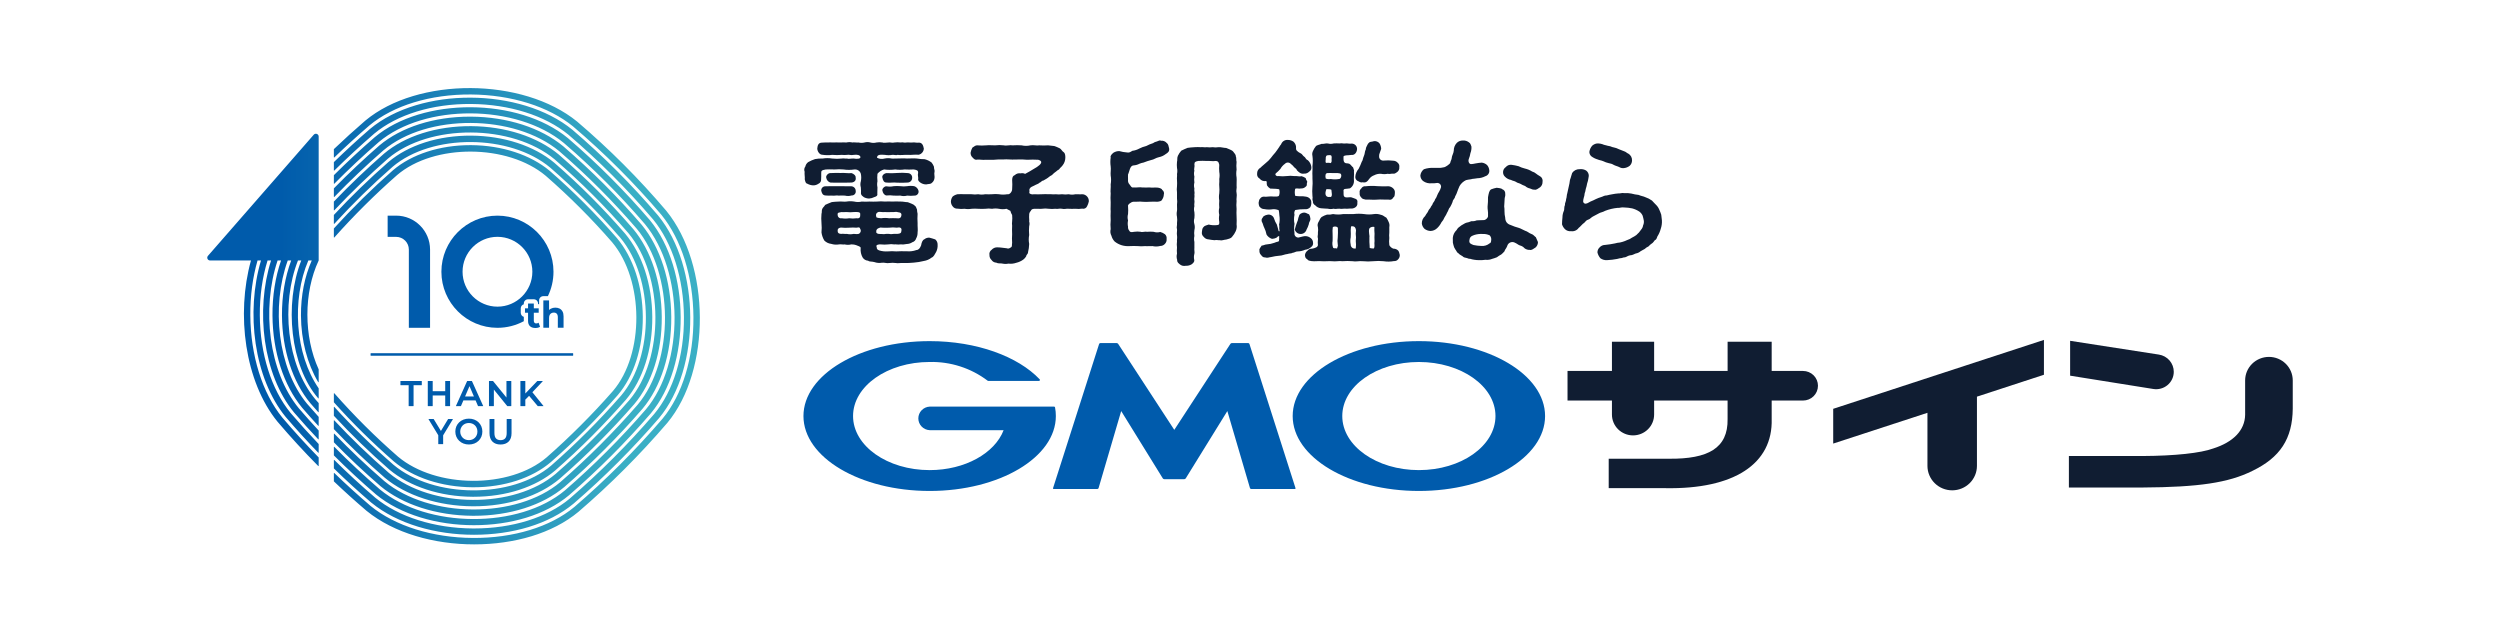 <svg width="320" height="81" viewBox="0 0 320 81" fill="none" xmlns="http://www.w3.org/2000/svg">
<g clip-path="url(#clip0_13014_6135)">
<path d="M49.262 61.159L49.268 61.164C52.009 63.446 56.099 64.772 60.49 64.804C60.541 64.804 60.592 64.804 60.644 64.804C64.995 64.804 69.002 63.519 71.661 61.266C75.033 58.323 78.232 55.12 81.176 51.741C83.451 49.053 84.738 44.98 84.707 40.566C84.676 36.172 83.35 32.079 81.065 29.331C78.089 25.892 74.971 22.771 71.528 19.786C68.787 17.504 64.697 16.178 60.306 16.146C55.891 16.122 51.824 17.403 49.135 19.684C46.922 21.615 44.784 23.662 42.741 25.795C42.735 25.801 42.732 25.809 42.732 25.817V26.9C42.732 26.929 42.767 26.943 42.788 26.922C44.973 24.602 47.275 22.383 49.663 20.299C54.968 15.802 65.541 15.855 71.003 20.404C74.411 23.358 77.502 26.451 80.447 29.855C84.995 35.327 85.05 45.907 80.56 51.212C77.644 54.559 74.47 57.736 71.131 60.65C65.826 65.147 55.256 65.093 49.788 60.542C47.309 58.393 44.997 56.169 42.787 53.805C42.767 53.784 42.731 53.798 42.731 53.827V54.911C42.731 54.919 42.734 54.927 42.74 54.933C44.807 57.106 46.961 59.165 49.26 61.157L49.262 61.159ZM50.411 59.061L50.417 59.066C52.884 61.139 56.551 62.344 60.479 62.37C60.525 62.37 60.569 62.37 60.615 62.37C64.508 62.37 68.105 61.204 70.501 59.155C73.527 56.496 76.408 53.613 79.069 50.578C81.135 48.157 82.305 44.503 82.278 40.555C82.251 36.624 81.048 32.954 78.971 30.48C76.282 27.394 73.475 24.584 70.382 21.884C67.914 19.811 64.247 18.606 60.319 18.579C60.274 18.579 60.229 18.579 60.184 18.579C56.29 18.579 52.694 19.746 50.298 21.795C47.652 24.12 45.117 26.616 42.742 29.235C42.737 29.241 42.734 29.249 42.734 29.257V30.378C42.734 30.408 42.77 30.422 42.79 30.399C45.3 27.58 48.001 24.892 50.828 22.409C55.561 18.363 64.988 18.413 69.854 22.501C72.912 25.17 75.695 27.955 78.355 31.008C82.445 35.884 82.494 45.317 78.456 50.049C75.822 53.053 72.966 55.912 69.971 58.544C65.239 62.588 55.815 62.54 50.942 58.448C48.019 55.897 45.348 53.236 42.791 50.336C42.772 50.313 42.735 50.327 42.735 50.357V51.48C42.735 51.489 42.739 51.497 42.744 51.502C45.157 54.189 47.675 56.672 50.412 59.061H50.411ZM48.683 62.212L48.689 62.218C51.566 64.603 55.87 65.988 60.495 66.021C60.55 66.021 60.605 66.021 60.661 66.021C65.245 66.021 69.46 64.679 72.249 62.324C75.793 59.243 79.151 55.882 82.236 52.328C84.613 49.507 85.958 45.223 85.924 40.571C85.891 35.943 84.506 31.637 82.119 28.751C79.001 25.135 75.73 21.86 72.11 18.735C69.233 16.351 64.93 14.964 60.304 14.931C60.249 14.931 60.193 14.931 60.138 14.931C55.555 14.931 51.341 16.274 48.552 18.627C46.55 20.368 44.611 22.199 42.745 24.101C42.739 24.107 42.735 24.115 42.735 24.125V25.189C42.735 25.218 42.77 25.232 42.79 25.211C44.801 23.13 46.905 21.134 49.078 19.244C54.672 14.523 65.825 14.58 71.587 19.355C75.17 22.448 78.414 25.696 81.501 29.276C86.277 35.049 86.334 46.209 81.621 51.801C78.565 55.322 75.233 58.657 71.723 61.708C66.128 66.43 54.979 66.372 49.211 61.595C46.951 59.644 44.827 57.63 42.791 55.511C42.772 55.49 42.737 55.504 42.737 55.534V56.602C42.737 56.611 42.74 56.619 42.746 56.626C44.638 58.562 46.603 60.415 48.686 62.213L48.683 62.212ZM49.839 60.109L49.845 60.114C52.449 62.292 56.326 63.559 60.485 63.587C60.534 63.587 60.581 63.587 60.63 63.587C64.751 63.587 68.553 62.36 71.08 60.208C74.28 57.406 77.322 54.362 80.122 51.158C82.293 48.603 83.522 44.74 83.493 40.56C83.464 36.399 82.2 32.519 80.018 29.907C77.184 26.644 74.222 23.678 70.954 20.835C68.35 18.657 64.472 17.39 60.313 17.362C56.142 17.334 52.276 18.563 49.719 20.739C47.291 22.865 44.954 25.133 42.742 27.504C42.737 27.51 42.733 27.518 42.733 27.526V28.628C42.733 28.657 42.769 28.671 42.789 28.65C45.141 26.085 47.641 23.635 50.248 21.354C55.265 17.082 65.263 17.133 70.427 21.453C73.66 24.266 76.597 27.205 79.401 30.433C83.721 35.606 83.772 45.612 79.508 50.629C76.735 53.801 73.72 56.82 70.55 59.595C65.532 63.867 55.537 63.816 50.368 59.493C47.667 57.144 45.174 54.703 42.79 52.08C42.77 52.057 42.734 52.071 42.734 52.102V53.206C42.734 53.214 42.738 53.222 42.742 53.228C44.982 55.649 47.321 57.918 49.839 60.108V60.109ZM85.287 26.984C81.756 22.835 78.025 19.102 73.875 15.563C66.926 9.897 53.499 9.833 46.763 15.437C45.394 16.614 44.056 17.831 42.745 19.079C42.738 19.085 42.734 19.095 42.734 19.103V20.133C42.734 20.161 42.768 20.176 42.789 20.156C44.252 18.744 45.751 17.375 47.286 16.056C50.358 13.501 55.096 12.057 60.28 12.093C65.446 12.13 70.215 13.624 73.357 16.186C77.467 19.69 81.168 23.394 84.665 27.503C87.23 30.654 88.723 35.426 88.76 40.596C88.798 45.785 87.355 50.524 84.805 53.593C81.342 57.63 77.541 61.435 73.513 64.896C70.441 67.452 65.709 68.891 60.52 68.859C55.356 68.822 50.588 67.329 47.439 64.764C45.831 63.393 44.285 61.989 42.789 60.544C42.768 60.524 42.734 60.538 42.734 60.567V61.601C42.734 61.61 42.738 61.618 42.745 61.624C44.092 62.908 45.48 64.159 46.917 65.384L46.925 65.39C50.428 68.247 55.579 69.68 60.689 69.68C65.799 69.68 70.697 68.295 74.036 65.516C78.1 62.025 81.931 58.191 85.425 54.118C91.02 47.383 90.955 33.947 85.288 26.986L85.287 26.984ZM47.51 64.322L47.517 64.328C50.865 67.075 55.788 68.451 60.673 68.451C65.558 68.451 70.242 67.119 73.436 64.449C77.328 61.091 81.001 57.415 84.359 53.515C89.736 47.073 89.675 34.23 84.229 27.577C80.835 23.608 77.258 20.027 73.283 16.623C66.641 11.177 53.805 11.115 47.363 16.503C45.785 17.865 44.245 19.282 42.744 20.742C42.738 20.747 42.734 20.756 42.734 20.765V21.811C42.734 21.84 42.768 21.854 42.789 21.834C44.44 20.204 46.141 18.629 47.887 17.12C50.826 14.663 55.346 13.271 60.285 13.309C65.207 13.344 69.757 14.781 72.762 17.244C76.697 20.614 80.247 24.168 83.607 28.098C86.075 31.112 87.509 35.664 87.544 40.59C87.579 45.532 86.191 50.054 83.74 52.992C80.413 56.856 76.767 60.505 72.911 63.831C70.008 66.258 65.565 67.643 60.697 67.643C60.637 67.643 60.575 67.643 60.514 67.643C55.594 67.608 51.046 66.173 48.035 63.706C46.209 62.143 44.469 60.538 42.79 58.876C42.77 58.856 42.735 58.87 42.735 58.899V59.943C42.735 59.953 42.739 59.961 42.745 59.967C44.277 61.461 45.859 62.91 47.51 64.325V64.322ZM48.099 63.265L48.106 63.271C51.299 65.904 55.996 67.225 60.657 67.225C65.317 67.225 69.79 65.947 72.84 63.386C76.56 60.164 80.076 56.645 83.296 52.921C88.455 46.77 88.396 34.514 83.173 28.167C79.917 24.375 76.491 20.946 72.694 17.68C66.359 12.457 54.11 12.399 47.96 17.567C46.17 19.117 44.429 20.737 42.745 22.414C42.739 22.42 42.735 22.428 42.735 22.438V23.496C42.735 23.525 42.77 23.539 42.79 23.518C44.624 21.666 46.526 19.881 48.486 18.183C54.371 13.239 66.107 13.3 72.173 18.3C75.933 21.534 79.329 24.933 82.554 28.688C87.556 34.765 87.617 46.509 82.68 52.393C79.49 56.083 76.002 59.574 72.316 62.767C66.431 67.71 54.698 67.65 48.625 62.646C46.583 60.889 44.65 59.081 42.79 57.195C42.77 57.174 42.735 57.189 42.735 57.217V58.28C42.735 58.288 42.739 58.297 42.745 58.303C44.457 60.013 46.235 61.659 48.1 63.264L48.099 63.265ZM40.159 17.244L26.616 32.751C26.416 32.981 26.58 33.34 26.888 33.34H32.124C30.207 40.223 31.343 48.847 35.513 53.967C37.2 55.95 38.934 57.837 40.735 59.652C40.756 59.673 40.791 59.658 40.791 59.629V58.567C40.791 58.559 40.787 58.551 40.782 58.545C39.185 56.91 37.641 55.217 36.135 53.447C33.569 50.296 32.077 45.524 32.039 40.354C32.022 37.867 32.344 35.484 32.966 33.339H33.407C31.438 39.97 32.5 48.401 36.571 53.373C37.925 54.955 39.31 56.475 40.735 57.947C40.755 57.968 40.791 57.954 40.791 57.925V56.849C40.791 56.841 40.787 56.833 40.782 56.827C39.557 55.542 38.363 54.222 37.192 52.853C34.725 49.839 33.29 45.287 33.255 40.361C33.238 37.862 33.583 35.471 34.248 33.339H34.696C32.672 39.715 33.656 47.959 37.628 52.784C38.644 53.967 39.68 55.112 40.735 56.231C40.755 56.252 40.791 56.238 40.791 56.209V55.122C40.791 55.114 40.787 55.106 40.783 55.1C39.925 54.175 39.081 53.231 38.249 52.262C34.383 47.566 33.469 39.484 35.533 33.339H35.975C35.244 35.463 34.859 37.867 34.877 40.379C34.909 45.008 36.295 49.313 38.682 52.2C39.358 52.984 40.043 53.75 40.735 54.503C40.755 54.526 40.791 54.51 40.791 54.481V53.374C40.791 53.366 40.787 53.359 40.783 53.352C40.284 52.8 39.789 52.244 39.3 51.676C35.534 47.124 34.703 39.221 36.832 33.34H37.272C36.489 35.446 36.074 37.859 36.092 40.385C36.122 44.778 37.448 48.871 39.733 51.619C40.065 52.002 40.399 52.381 40.735 52.757C40.755 52.779 40.792 52.765 40.792 52.735V51.606C40.792 51.598 40.79 51.591 40.784 51.585C40.64 51.422 40.495 51.261 40.352 51.095C36.684 46.683 35.939 38.95 38.141 33.34H38.562C36.366 38.922 37.149 46.863 40.735 50.987C40.761 51.014 40.792 51.005 40.792 50.965V49.72C40.792 49.713 40.79 49.707 40.786 49.702C37.76 45.326 37.324 38.353 39.466 33.34H39.905C38.996 35.397 38.505 37.832 38.523 40.395C38.545 43.569 39.334 46.571 40.73 48.913C40.746 48.941 40.791 48.928 40.791 48.895V47.283C38.87 43.089 38.864 37.442 40.787 33.352C40.79 33.348 40.791 33.344 40.791 33.34V33.178V17.477C40.791 17.147 40.378 16.994 40.161 17.244H40.159Z" fill="url(#paint0_linear_13014_6135)"/>
<path d="M53.97 48.766H51.275C51.263 48.766 51.255 48.775 51.255 48.785V49.285C51.255 49.297 51.264 49.305 51.275 49.305H52.308V51.965C52.308 51.977 52.317 51.985 52.328 51.985H52.917C52.929 51.985 52.937 51.976 52.937 51.965V49.305H53.97C53.981 49.305 53.99 49.296 53.99 49.285V48.785C53.99 48.774 53.98 48.766 53.97 48.766Z" fill="#005BAC"/>
<path d="M55.386 51.965V50.623H56.988V51.965C56.988 51.977 56.997 51.985 57.008 51.985H57.593C57.604 51.985 57.612 51.976 57.612 51.965V48.785C57.612 48.774 57.603 48.766 57.593 48.766H57.008C56.996 48.766 56.988 48.775 56.988 48.785V50.077H55.386V48.785C55.386 48.774 55.376 48.766 55.366 48.766H54.776C54.764 48.766 54.756 48.775 54.756 48.785V51.965C54.756 51.977 54.766 51.985 54.776 51.985H55.366C55.377 51.985 55.386 51.976 55.386 51.965Z" fill="#005BAC"/>
<path d="M60.392 48.766H59.81C59.802 48.766 59.795 48.77 59.792 48.777L58.362 51.957C58.36 51.963 58.36 51.971 58.363 51.977C58.367 51.983 58.374 51.986 58.381 51.986H58.984C58.992 51.986 58.999 51.981 59.003 51.974L59.313 51.251H60.875L61.184 51.974C61.188 51.981 61.195 51.987 61.203 51.987H61.825C61.832 51.987 61.838 51.984 61.843 51.978C61.846 51.972 61.847 51.965 61.844 51.958L60.409 48.779C60.406 48.772 60.399 48.767 60.391 48.767L60.392 48.766ZM59.53 50.746L60.096 49.426L60.66 50.746H59.529H59.53Z" fill="#005BAC"/>
<path d="M63.215 51.965V49.867L64.926 51.978C64.926 51.978 64.935 51.985 64.941 51.985H65.427C65.439 51.985 65.447 51.976 65.447 51.965V48.785C65.447 48.774 65.437 48.766 65.427 48.766H64.846C64.834 48.766 64.826 48.775 64.826 48.785V50.885L63.11 48.773C63.11 48.773 63.101 48.766 63.095 48.766H62.609C62.597 48.766 62.589 48.775 62.589 48.785V51.965C62.589 51.977 62.599 51.985 62.609 51.985H63.195C63.207 51.985 63.215 51.976 63.215 51.965Z" fill="#005BAC"/>
<path d="M69.556 51.952L68.145 50.207L69.468 48.8C69.474 48.794 69.475 48.785 69.472 48.777C69.468 48.77 69.461 48.766 69.453 48.766H68.786C68.786 48.766 68.775 48.768 68.772 48.772L67.241 50.366V48.785C67.241 48.774 67.232 48.766 67.222 48.766H66.632C66.621 48.766 66.612 48.775 66.612 48.785V51.965C66.612 51.977 66.622 51.985 66.632 51.985H67.222C67.233 51.985 67.241 51.976 67.241 51.965V51.154L67.724 50.665L68.83 51.978C68.83 51.978 68.839 51.985 68.845 51.985H69.54C69.548 51.985 69.555 51.98 69.558 51.973C69.562 51.966 69.561 51.958 69.556 51.952Z" fill="#005BAC"/>
<path d="M57.372 53.633C57.365 53.633 57.358 53.636 57.355 53.642L56.437 55.161L55.515 53.642C55.511 53.636 55.505 53.633 55.498 53.633H54.871C54.864 53.633 54.857 53.636 54.853 53.643C54.85 53.65 54.85 53.657 54.853 53.663L56.099 55.714V56.832C56.099 56.844 56.108 56.852 56.118 56.852H56.703C56.715 56.852 56.723 56.843 56.723 56.832V55.721L57.968 53.663C57.972 53.657 57.972 53.649 57.968 53.643C57.965 53.638 57.958 53.633 57.951 53.633H57.37H57.372Z" fill="#005BAC"/>
<path d="M61.253 54.052C61.099 53.904 60.915 53.788 60.704 53.707C60.494 53.627 60.263 53.586 60.016 53.586C59.77 53.586 59.534 53.628 59.324 53.71C59.114 53.791 58.928 53.908 58.773 54.057C58.618 54.205 58.495 54.381 58.41 54.581C58.325 54.781 58.282 55.003 58.282 55.241C58.282 55.479 58.325 55.697 58.41 55.896C58.495 56.096 58.618 56.274 58.773 56.423C58.928 56.573 59.115 56.691 59.326 56.773C59.538 56.855 59.77 56.896 60.016 56.896C60.263 56.896 60.494 56.855 60.704 56.775C60.914 56.694 61.099 56.578 61.253 56.428C61.407 56.278 61.529 56.101 61.614 55.901C61.699 55.701 61.742 55.479 61.742 55.241C61.742 55.003 61.699 54.781 61.614 54.579C61.529 54.377 61.407 54.2 61.253 54.052ZM60.016 56.338C59.859 56.338 59.712 56.311 59.576 56.257C59.442 56.204 59.324 56.127 59.227 56.028C59.129 55.929 59.052 55.811 58.995 55.678C58.939 55.545 58.91 55.398 58.91 55.241C58.91 55.085 58.938 54.933 58.995 54.802C59.051 54.67 59.129 54.553 59.227 54.454C59.325 54.355 59.442 54.278 59.576 54.225C59.71 54.171 59.859 54.144 60.016 54.144C60.174 54.144 60.32 54.171 60.45 54.225C60.582 54.279 60.699 54.355 60.798 54.453C60.897 54.55 60.974 54.666 61.027 54.8C61.081 54.933 61.108 55.081 61.108 55.241C61.108 55.401 61.08 55.55 61.025 55.683C60.97 55.816 60.893 55.933 60.795 56.03C60.697 56.128 60.581 56.204 60.45 56.257C60.319 56.311 60.173 56.338 60.016 56.338Z" fill="#005BAC"/>
<path d="M65.457 53.633H64.876C64.865 53.633 64.856 53.642 64.856 53.653V55.423C64.856 55.744 64.788 55.98 64.653 56.123C64.519 56.267 64.324 56.339 64.073 56.339C63.822 56.339 63.627 56.267 63.491 56.123C63.354 55.98 63.285 55.745 63.285 55.423V53.653C63.285 53.641 63.276 53.633 63.266 53.633H62.676C62.664 53.633 62.656 53.642 62.656 53.653V55.442C62.656 55.912 62.782 56.276 63.032 56.524C63.282 56.772 63.629 56.898 64.065 56.898C64.502 56.898 64.853 56.772 65.103 56.524C65.353 56.276 65.478 55.912 65.478 55.442V53.653C65.478 53.641 65.469 53.633 65.459 53.633H65.457Z" fill="#005BAC"/>
<path d="M73.332 45.211H47.467C47.449 45.211 47.434 45.226 47.434 45.244V45.503C47.434 45.521 47.449 45.536 47.467 45.536H73.332C73.35 45.536 73.365 45.521 73.365 45.503V45.244C73.365 45.226 73.35 45.211 73.332 45.211Z" fill="#005BAB"/>
<path d="M55.048 41.961H52.332V31.945C52.332 31.049 51.604 30.32 50.708 30.32H49.618V27.602H50.708C53.101 27.602 55.048 29.55 55.048 31.945V41.961Z" fill="#005BAB"/>
<path d="M67.047 41.077V40.557C66.822 40.492 66.656 40.282 66.656 40.035V39.469C66.656 39.222 66.821 39.014 67.047 38.947V38.852C67.047 38.551 67.29 38.308 67.59 38.308H68.329C68.629 38.308 68.871 38.551 68.871 38.852V38.925H68.954C68.972 38.925 68.987 38.929 69.004 38.93V38.451C69.004 38.151 69.247 37.908 69.547 37.908H70.13C70.588 36.962 70.846 35.901 70.846 34.781C70.846 30.822 67.628 27.602 63.673 27.602C59.717 27.602 56.499 30.822 56.499 34.781C56.499 38.739 59.717 41.96 63.673 41.96C64.892 41.96 66.041 41.653 67.047 41.114C67.047 41.1 67.045 41.089 67.045 41.076L67.047 41.077ZM59.208 34.782C59.208 32.317 61.212 30.313 63.675 30.313C66.138 30.313 68.142 32.318 68.142 34.782C68.142 37.245 66.138 39.252 63.675 39.252C61.212 39.252 59.208 37.247 59.208 34.782Z" fill="#005BAB"/>
<path d="M68.634 41.4C68.54 41.4 68.465 41.371 68.412 41.31C68.357 41.251 68.329 41.168 68.329 41.06V40.034H68.954V39.468H68.329V38.852H67.59V39.468H67.199V40.034H67.59V41.075C67.59 41.376 67.673 41.602 67.84 41.755C68.005 41.908 68.237 41.984 68.536 41.984C68.65 41.984 68.758 41.97 68.863 41.945C68.968 41.918 69.057 41.878 69.129 41.824L68.937 41.306C68.855 41.369 68.755 41.4 68.636 41.4H68.634Z" fill="#005BAB"/>
<path d="M72 39.865C71.909 39.701 71.784 39.578 71.626 39.497C71.467 39.418 71.287 39.377 71.086 39.377C70.869 39.377 70.677 39.423 70.507 39.514C70.422 39.559 70.346 39.615 70.281 39.681V38.453H69.547V41.949H70.281V40.696C70.281 40.536 70.307 40.407 70.359 40.309C70.411 40.212 70.483 40.138 70.575 40.087C70.667 40.037 70.772 40.011 70.888 40.011C71.051 40.011 71.177 40.06 71.267 40.157C71.357 40.254 71.402 40.405 71.402 40.609V41.947H72.136V40.496C72.136 40.239 72.09 40.028 71.999 39.863L72 39.865Z" fill="#005BAB"/>
</g>
<path d="M150.306 61.334H151.592C151.628 61.332 151.663 61.322 151.694 61.304C151.726 61.287 151.753 61.263 151.773 61.234L157.1 52.615L159.997 62.479C160.008 62.511 160.028 62.538 160.056 62.558C160.083 62.578 160.115 62.59 160.149 62.591H165.742C165.756 62.592 165.77 62.59 165.783 62.584C165.795 62.578 165.807 62.569 165.815 62.558C165.823 62.547 165.829 62.534 165.83 62.52C165.832 62.506 165.83 62.492 165.825 62.479L159.928 44.026C159.916 43.994 159.896 43.967 159.868 43.947C159.841 43.927 159.808 43.916 159.774 43.914H157.675C157.639 43.916 157.604 43.926 157.572 43.943C157.54 43.96 157.513 43.984 157.492 44.013L150.308 55.022L143.124 44.013C143.103 43.984 143.076 43.96 143.044 43.943C143.013 43.926 142.978 43.916 142.942 43.914H140.841C140.807 43.916 140.774 43.927 140.747 43.947C140.719 43.967 140.698 43.994 140.687 44.026L134.79 62.479C134.784 62.492 134.783 62.506 134.784 62.52C134.786 62.534 134.791 62.547 134.8 62.558C134.808 62.569 134.819 62.578 134.832 62.584C134.845 62.59 134.859 62.592 134.873 62.591H140.464C140.498 62.59 140.531 62.578 140.558 62.558C140.585 62.538 140.606 62.511 140.617 62.479L143.512 52.615L148.839 61.234C148.859 61.263 148.886 61.288 148.918 61.305C148.949 61.322 148.984 61.332 149.02 61.334H150.306Z" fill="#005BAC"/>
<path d="M135.045 52.146V52.14C135.039 52.114 135.024 52.091 135.003 52.074C134.982 52.057 134.955 52.048 134.928 52.047H118.996C118.604 52.067 118.236 52.234 117.966 52.515C117.696 52.796 117.546 53.168 117.546 53.555C117.546 53.942 117.696 54.314 117.966 54.595C118.236 54.875 118.604 55.043 118.996 55.062H128.463C127.336 58.005 123.524 60.174 118.996 60.174C113.581 60.174 109.191 57.075 109.191 53.252C109.191 49.43 113.582 46.333 118.996 46.333C121.667 46.273 124.28 47.114 126.403 48.719L126.422 48.734C126.442 48.748 126.465 48.755 126.488 48.756H132.997C133.028 48.756 133.059 48.743 133.081 48.721C133.103 48.699 133.116 48.669 133.116 48.638C133.116 48.61 133.106 48.584 133.087 48.563L133.077 48.55C130.305 45.634 125.039 43.664 118.996 43.664C110.075 43.664 102.842 47.958 102.842 53.253C102.842 58.548 110.075 62.843 118.996 62.843C127.916 62.843 135.149 58.55 135.149 53.253C135.15 52.881 135.115 52.511 135.045 52.146Z" fill="#005BAC"/>
<path d="M181.617 43.664C172.694 43.664 165.463 47.958 165.463 53.253C165.463 58.548 172.694 62.843 181.617 62.843C190.539 62.843 197.77 58.55 197.77 53.253C197.77 47.956 190.537 43.664 181.617 43.664ZM181.617 60.174C176.201 60.174 171.811 57.075 171.811 53.253C171.811 49.43 176.201 46.334 181.617 46.334C187.032 46.334 191.421 49.431 191.421 53.253C191.421 57.075 187.033 60.174 181.617 60.174Z" fill="#005BAC"/>
<path d="M206.328 47.482V43.742H211.729V47.482H221.134V43.742H226.775V47.482H230.784C231.292 47.482 231.779 47.681 232.139 48.037C232.498 48.392 232.7 48.874 232.7 49.376C232.7 49.625 232.651 49.871 232.554 50.101C232.458 50.331 232.317 50.54 232.139 50.716C231.961 50.892 231.75 51.031 231.517 51.126C231.285 51.221 231.035 51.27 230.784 51.27H226.775V53.618C226.945 59.382 221.947 62.639 213.178 62.485H205.914V58.717H213.655C218.622 58.761 221.2 57.38 221.131 53.639V51.268H211.728V53.06C211.728 53.411 211.659 53.758 211.523 54.082C211.387 54.406 211.188 54.7 210.937 54.948C210.687 55.196 210.389 55.393 210.061 55.527C209.733 55.661 209.382 55.73 209.027 55.73C208.673 55.73 208.321 55.661 207.994 55.526C207.666 55.392 207.369 55.196 207.118 54.948C206.867 54.7 206.669 54.406 206.533 54.082C206.397 53.758 206.328 53.411 206.328 53.06V51.268H200.643V47.48L206.328 47.482Z" fill="#101D32"/>
<path d="M290.423 45.682C290.824 45.682 291.22 45.76 291.59 45.911C291.96 46.063 292.296 46.284 292.579 46.564C292.862 46.844 293.087 47.176 293.24 47.541C293.393 47.907 293.472 48.298 293.472 48.694V52.304C293.438 56.153 291.863 58.574 288.268 60.291C285.253 61.787 281.452 62.36 274.191 62.403H264.818V58.37H274.293C278.366 58.349 281.691 57.997 283.301 57.402C285.801 56.611 287.342 55.12 287.377 53.097V48.695C287.377 47.896 287.698 47.13 288.27 46.565C288.841 46.001 289.616 45.683 290.424 45.683L290.423 45.682ZM264.976 43.625L276.335 45.386C276.866 45.468 277.351 45.735 277.701 46.139C278.05 46.543 278.243 47.057 278.243 47.589C278.243 47.912 278.172 48.231 278.035 48.524C277.898 48.817 277.698 49.078 277.449 49.287C277.2 49.496 276.908 49.65 276.593 49.736C276.278 49.823 275.948 49.842 275.626 49.79L264.976 48.086V43.625Z" fill="#101D32"/>
<path d="M261.623 47.968L253.049 50.771V59.632C253.049 60.462 252.715 61.258 252.121 61.845C251.527 62.433 250.721 62.762 249.881 62.762C249.041 62.762 248.235 62.433 247.641 61.845C247.047 61.258 246.713 60.462 246.713 59.632V52.839L234.65 56.778V52.328L261.625 43.508" fill="#101D32"/>
<path d="M105.101 22.95C105.114 23.069 105.088 23.188 105.027 23.291C104.966 23.394 104.872 23.474 104.761 23.52C104.558 23.662 104.314 23.735 104.065 23.727C103.814 23.712 103.569 23.641 103.349 23.52C103.141 23.485 103.085 23.297 103.009 22.95C103.047 22.655 102.953 22.329 102.992 21.983C102.947 21.873 102.933 21.754 102.949 21.636C102.965 21.519 103.011 21.407 103.084 21.313C103.131 21.081 103.266 20.877 103.462 20.742C103.737 20.588 104.027 20.461 104.328 20.363C104.644 20.302 104.967 20.278 105.289 20.293C105.695 20.224 106.109 20.224 106.514 20.293C106.928 20.337 107.345 20.337 107.758 20.293C107.949 20.242 108.231 20.328 108.419 20.293C108.607 20.381 108.891 20.277 109.285 20.293C109.643 20.363 110.17 20.345 110.133 20.103C110.113 19.846 109.7 19.758 109.285 19.824C108.871 19.912 108.701 19.756 108.419 19.824C108.199 19.85 107.978 19.85 107.758 19.824C107.344 19.86 106.928 19.86 106.514 19.824C106.095 19.88 105.67 19.874 105.252 19.808C104.876 19.808 104.611 19.324 104.611 19.014C104.649 18.635 104.724 18.238 105.252 18.256C105.515 18.233 105.78 18.228 106.044 18.239C106.232 18.204 106.61 18.256 106.816 18.239C107.137 18.204 107.286 18.256 107.57 18.239C107.827 18.221 108.085 18.221 108.342 18.239C108.596 18.178 108.861 18.178 109.114 18.239C109.303 18.186 109.642 18.272 109.886 18.239C110.14 18.299 110.405 18.299 110.659 18.239C110.905 18.17 111.166 18.17 111.413 18.239C111.665 18.308 111.932 18.308 112.185 18.239C112.44 18.196 112.701 18.196 112.957 18.239C113.145 18.325 113.409 18.239 113.729 18.239C113.899 18.186 114.201 18.325 114.503 18.239C114.759 18.203 115.019 18.203 115.275 18.239C115.594 18.171 115.745 18.307 116.027 18.239C116.31 18.204 116.48 18.272 116.799 18.239C117.025 18.186 117.346 18.307 117.591 18.256C118.044 18.239 118.175 18.617 118.25 19.014C118.243 19.199 118.175 19.377 118.056 19.521C117.937 19.664 117.774 19.765 117.591 19.808C117.158 19.756 116.592 19.859 116.234 19.824C115.856 19.79 115.254 19.894 114.895 19.824C114.707 19.912 114.386 19.79 114.2 19.824C113.894 19.878 113.581 19.878 113.275 19.824C112.785 19.79 112.257 19.738 112.257 20.188C112.405 20.269 112.568 20.32 112.736 20.338C112.905 20.355 113.075 20.339 113.237 20.29C113.529 20.23 113.83 20.23 114.122 20.29C114.33 20.325 114.5 20.274 114.801 20.29C115.14 20.307 115.593 20.239 116.082 20.29C116.421 20.307 116.948 20.239 117.344 20.29C117.68 20.347 118.021 20.376 118.362 20.378C118.684 20.46 118.986 20.607 119.248 20.809C119.373 20.972 119.475 21.152 119.549 21.343C119.53 21.585 119.663 21.809 119.624 21.964C119.53 22.274 119.681 22.62 119.607 22.845C119.574 23.072 119.452 23.276 119.267 23.415C119.116 23.586 118.815 23.534 118.57 23.604C118.323 23.61 118.081 23.544 117.872 23.415C117.684 23.293 117.459 23.12 117.533 22.845C117.553 22.706 117.439 22.397 117.515 22.174C117.553 21.811 117.382 21.758 116.95 21.689C116.561 21.715 116.171 21.715 115.782 21.689C115.389 21.75 114.988 21.75 114.594 21.689C114.12 21.758 113.638 21.758 113.164 21.689C112.83 21.782 112.533 21.975 112.315 22.242C112.278 22.562 112.278 22.886 112.315 23.206C112.258 23.462 112.258 23.727 112.315 23.983C112.296 24.225 112.315 24.518 112.296 24.794C112.352 25.053 112.164 25.156 111.919 25.225C111.708 25.333 111.477 25.397 111.241 25.415C111.011 25.408 110.786 25.349 110.582 25.243C110.394 25.089 110.261 25.036 110.204 24.796C110.217 24.526 110.211 24.255 110.187 23.986C110.111 23.732 110.111 23.462 110.187 23.209C110.254 22.89 110.254 22.562 110.187 22.244C110.138 22.07 110.028 21.918 109.876 21.817C109.724 21.715 109.54 21.671 109.358 21.692C108.896 21.761 108.426 21.761 107.963 21.692C107.587 21.657 107.208 21.657 106.832 21.692C106.36 21.657 106.04 21.692 105.701 21.692C105.192 21.778 105.097 21.846 105.117 22.176C105.139 22.398 105.101 22.761 105.101 22.95ZM105.12 24.417C105.112 24.344 105.119 24.27 105.142 24.201C105.165 24.131 105.203 24.067 105.253 24.013C105.303 23.959 105.364 23.916 105.432 23.887C105.5 23.859 105.573 23.845 105.647 23.846C105.855 23.864 106.213 23.813 106.496 23.831C106.835 23.831 107.025 23.846 107.326 23.831C107.885 23.826 108.443 23.831 109.002 23.846C109.145 23.86 109.279 23.926 109.376 24.032C109.473 24.137 109.528 24.274 109.529 24.417C109.545 24.492 109.542 24.57 109.523 24.645C109.503 24.719 109.466 24.788 109.415 24.846C109.365 24.905 109.301 24.951 109.229 24.981C109.157 25.011 109.08 25.024 109.002 25.02C108.726 25.103 108.432 25.109 108.153 25.037C107.877 25.021 107.601 25.021 107.325 25.037C107.117 24.969 106.778 25.09 106.494 25.037C106.211 25.05 105.928 25.044 105.646 25.02C105.271 24.985 105.196 24.693 105.12 24.417ZM119.827 32.248C119.639 32.559 119.526 32.869 119.243 32.975C118.954 33.203 118.61 33.351 118.244 33.407C117.83 33.51 117.408 33.579 116.982 33.614C116.557 33.657 116.13 33.674 115.703 33.666C115.231 33.631 114.949 33.734 114.667 33.666C114.392 33.63 114.113 33.63 113.838 33.666C113.462 33.734 113.216 33.58 112.876 33.631C112.554 33.686 112.222 33.656 111.915 33.545C111.539 33.441 111.293 33.527 111.123 33.371C110.977 33.364 110.834 33.321 110.709 33.245C110.584 33.17 110.48 33.065 110.406 32.939C110.214 32.586 110.129 32.185 110.161 31.785C110.236 31.647 109.992 31.526 109.785 31.457C109.527 31.334 109.243 31.275 108.957 31.285C108.678 31.354 108.387 31.354 108.108 31.285C107.938 31.336 107.579 31.233 107.391 31.285C107.058 31.342 106.715 31.318 106.392 31.215C106.056 31.177 105.744 31.024 105.509 30.783C105.32 30.466 105.198 30.114 105.15 29.748C105.188 29.352 105.188 28.954 105.15 28.558C105.113 28.162 105.113 27.764 105.15 27.369C105.225 27.195 105.15 26.972 105.244 26.747C105.357 26.505 105.489 26.468 105.62 26.228C105.847 26.126 106.093 26.004 106.469 25.867C106.695 25.832 107.015 25.816 107.391 25.799C107.711 25.764 108.07 25.85 108.353 25.799C108.677 25.746 109.008 25.746 109.333 25.799C109.655 25.876 109.99 25.876 110.312 25.799C110.638 25.824 110.966 25.824 111.292 25.799C111.618 25.815 111.945 25.815 112.272 25.799C112.597 25.763 112.926 25.763 113.251 25.799C113.578 25.781 113.905 25.781 114.231 25.799C114.558 25.781 114.885 25.781 115.211 25.799C115.568 25.781 115.777 25.867 116.208 25.885C116.453 26.006 116.906 26.108 117.074 26.316C117.264 26.42 117.264 26.592 117.376 26.816C117.383 27.002 117.408 27.187 117.452 27.369C117.424 27.765 117.424 28.162 117.452 28.558C117.433 28.971 117.509 29.421 117.452 29.748C117.461 30.02 117.396 30.288 117.264 30.526C117.231 30.641 117.168 30.746 117.082 30.83C116.997 30.915 116.89 30.976 116.774 31.008C116.563 31.151 116.313 31.229 116.057 31.232C115.785 31.292 115.506 31.31 115.228 31.284C114.889 31.335 114.684 31.249 114.456 31.284C114.201 31.239 113.94 31.239 113.684 31.284C113.371 31.319 113.055 31.319 112.742 31.284C112.534 31.249 112.027 31.335 112.215 31.611C112.215 31.905 112.328 31.974 112.554 32.058C112.902 32.162 113.266 32.203 113.629 32.179C113.992 32.145 114.359 32.145 114.722 32.179C115.079 32.161 115.532 32.144 116.041 32.161C116.468 32.204 116.899 32.151 117.303 32.005C117.585 31.99 117.755 31.782 117.904 31.404C117.961 31.023 118.095 30.713 118.32 30.627C118.499 30.479 118.728 30.405 118.961 30.42C119.262 30.506 119.431 30.541 119.713 30.644C119.809 30.724 119.886 30.825 119.938 30.938C119.991 31.051 120.017 31.175 120.014 31.299C120.038 31.626 119.974 31.953 119.829 32.248L119.827 32.248ZM109.524 22.744C109.6 23.054 109.393 23.33 108.997 23.365C108.507 23.399 108.131 23.365 107.623 23.382C107.133 23.382 106.662 23.398 106.266 23.365C106.132 23.316 106.015 23.232 105.925 23.123C105.836 23.014 105.778 22.883 105.757 22.744C105.68 22.502 106.002 22.156 106.266 22.156C106.736 22.123 107.114 22.141 107.623 22.141C108.132 22.105 108.528 22.209 108.997 22.156C109.281 22.244 109.563 22.485 109.526 22.743L109.524 22.744ZM110.108 27.367C110.108 27.108 109.694 27.125 109.259 27.144C108.972 27.178 108.681 27.178 108.393 27.144C108.129 27.127 107.884 27.179 107.733 27.144C107.432 27.214 107.149 27.161 107.224 27.524C107.224 27.588 107.239 27.651 107.267 27.709C107.295 27.767 107.336 27.817 107.387 27.857C107.437 27.896 107.497 27.924 107.56 27.938C107.623 27.952 107.688 27.951 107.751 27.937C108.063 27.991 108.382 27.991 108.693 27.937C109.006 27.984 109.324 27.984 109.636 27.937C109.997 27.988 110.149 27.852 110.11 27.367L110.108 27.367ZM110.108 29.299C110.014 29.006 109.864 29.127 109.638 29.144C109.324 29.118 109.009 29.118 108.695 29.144C108.344 29.172 107.991 29.166 107.641 29.127C107.245 29.178 107.188 29.402 107.226 29.558C107.208 29.818 107.395 29.955 107.735 29.938C107.886 29.887 108.093 29.973 108.395 29.938C108.68 30.003 108.976 30.003 109.261 29.938C109.467 29.955 109.919 30.024 110.033 29.851C110.113 29.785 110.165 29.692 110.179 29.589C110.193 29.487 110.169 29.383 110.11 29.298L110.108 29.299ZM112.782 27.936C113.119 27.884 113.463 27.884 113.8 27.936C114.133 27.919 114.466 27.919 114.799 27.936C115.289 28.023 115.365 27.729 115.383 27.523C115.392 27.465 115.382 27.405 115.355 27.352C115.328 27.299 115.285 27.256 115.232 27.229C115.138 27.178 114.987 27.194 114.856 27.143C114.667 27.072 114.479 27.178 114.158 27.143C113.845 27.16 113.531 27.16 113.218 27.143C113.01 27.194 112.539 27.057 112.369 27.16C112.124 27.299 112.086 27.47 112.161 27.746C112.146 27.919 112.616 27.901 112.784 27.935L112.782 27.936ZM112.16 29.765C112.348 30.023 112.65 29.919 113.159 29.972C113.452 29.919 113.752 29.919 114.045 29.972C114.318 29.931 114.595 29.92 114.871 29.936C115.267 29.903 115.361 29.817 115.381 29.54C115.474 29.093 115.116 29.075 114.797 29.144C114.465 29.099 114.129 29.099 113.798 29.144C113.421 29.162 113.043 29.156 112.667 29.126C112.22 29.249 112.126 29.454 112.163 29.764L112.16 29.765ZM116.756 22.744C116.764 22.897 116.712 23.048 116.61 23.164C116.508 23.28 116.364 23.352 116.209 23.365C115.752 23.396 115.292 23.402 114.834 23.382C114.307 23.312 113.968 23.433 113.477 23.365C113.157 23.382 113.007 23.085 112.949 22.744C112.856 22.52 113.1 22.209 113.477 22.156C113.929 22.185 114.383 22.18 114.834 22.141C115.292 22.102 115.752 22.107 116.209 22.156C116.361 22.162 116.504 22.227 116.607 22.337C116.71 22.447 116.765 22.593 116.76 22.743L116.756 22.744ZM112.951 24.417C112.857 24.175 113.215 23.814 113.478 23.847C113.778 23.903 114.086 23.897 114.383 23.831C114.672 23.804 114.962 23.804 115.251 23.831C115.538 23.873 115.83 23.873 116.117 23.831C116.416 23.779 116.723 23.779 117.022 23.831C117.156 23.875 117.277 23.951 117.372 24.054C117.468 24.157 117.536 24.282 117.568 24.417C117.586 24.495 117.585 24.577 117.566 24.654C117.546 24.732 117.508 24.804 117.454 24.865C117.401 24.925 117.334 24.972 117.259 25.003C117.184 25.033 117.103 25.045 117.022 25.038C116.721 25.074 116.418 25.074 116.117 25.038C115.834 25.117 115.534 25.117 115.251 25.038C114.912 25.038 114.647 25.056 114.383 25.038C114.084 24.991 113.779 24.985 113.478 25.021C113.2 25.004 112.992 24.693 112.955 24.417L112.951 24.417Z" fill="#101D32"/>
<path d="M139.369 25.791C139.324 26.007 139.248 26.217 139.142 26.412C139.092 26.526 139.001 26.619 138.887 26.673C138.772 26.727 138.642 26.738 138.52 26.705C138.228 26.753 137.93 26.759 137.637 26.722C137.354 26.739 137.071 26.739 136.788 26.722C136.467 26.687 136.242 26.808 135.94 26.722C135.563 26.652 135.412 26.79 135.091 26.722C134.803 26.756 134.512 26.756 134.223 26.722C133.942 26.677 133.656 26.677 133.375 26.722C133.055 26.756 132.866 26.705 132.433 26.722C132.15 26.739 132.019 26.79 131.943 26.998C131.868 27.068 131.811 27.155 131.775 27.25C131.739 27.346 131.725 27.448 131.735 27.55C131.698 27.86 131.774 28.189 131.735 28.343C131.793 28.54 131.793 28.75 131.735 28.948C131.697 29.326 131.697 29.707 131.735 30.086C131.66 30.462 131.66 30.849 131.735 31.224C131.723 31.585 131.673 31.944 131.586 32.294C131.586 32.535 131.36 32.587 131.36 32.794C131.265 32.962 131.137 33.109 130.983 33.226C130.713 33.422 130.405 33.563 130.078 33.639C129.759 33.751 129.417 33.786 129.081 33.743C128.832 33.794 128.576 33.794 128.327 33.743C128.101 33.672 127.818 33.776 127.535 33.622C127.411 33.619 127.289 33.586 127.181 33.525C127.073 33.465 126.981 33.38 126.913 33.277C126.824 33.196 126.755 33.097 126.71 32.987C126.664 32.877 126.644 32.759 126.651 32.64C126.625 32.513 126.638 32.381 126.688 32.262C126.739 32.142 126.824 32.04 126.933 31.969C127.02 31.87 127.127 31.792 127.248 31.738C127.368 31.684 127.499 31.657 127.631 31.659C128.064 31.659 128.479 31.745 128.875 31.78C129.045 31.866 129.215 31.796 129.402 31.659C129.591 31.571 129.498 31.331 129.553 31.071C129.526 30.709 129.526 30.346 129.553 29.984C129.535 29.616 129.535 29.248 129.553 28.881C129.479 28.552 129.628 28.154 129.553 27.52C129.449 27.355 129.373 27.174 129.327 26.985C129.12 26.897 128.988 26.794 128.837 26.725C128.515 26.795 128.18 26.795 127.858 26.725C127.571 26.673 127.278 26.673 126.992 26.725C126.698 26.681 126.4 26.681 126.106 26.725C125.812 26.742 125.516 26.742 125.221 26.725C124.933 26.699 124.643 26.699 124.355 26.725C124.062 26.776 123.762 26.776 123.469 26.725C123.168 26.762 122.864 26.756 122.564 26.708C122.444 26.717 122.323 26.695 122.214 26.643C122.105 26.592 122.011 26.513 121.942 26.415C121.796 26.24 121.716 26.021 121.716 25.794C121.725 25.564 121.803 25.341 121.942 25.155C122.124 25.011 122.337 24.91 122.564 24.861C122.866 24.844 123.168 24.844 123.469 24.861C123.771 24.845 123.997 24.861 124.355 24.861C124.642 24.905 124.934 24.905 125.221 24.861C125.513 24.922 125.815 24.922 126.106 24.861C126.401 24.879 126.697 24.879 126.992 24.861C127.279 24.828 127.57 24.828 127.858 24.861C128.213 24.924 128.577 24.924 128.932 24.861C129.234 24.949 129.573 24.517 129.555 24.19C129.583 23.805 129.583 23.419 129.555 23.034C129.574 22.724 129.611 22.517 129.894 22.413C129.989 22.32 130.106 22.252 130.234 22.213C130.362 22.174 130.498 22.166 130.629 22.19C130.826 22.139 131.034 22.163 131.213 22.258C131.289 22.224 131.515 22.086 131.779 21.948C131.892 21.863 132.269 21.672 132.381 21.586C132.617 21.463 132.839 21.313 133.041 21.139C133.36 20.846 133.398 20.588 132.89 20.45C132.419 20.423 131.946 20.423 131.475 20.45C131.088 20.411 130.698 20.399 130.308 20.415C130.025 20.397 129.686 20.45 129.29 20.415C128.97 20.389 128.648 20.389 128.328 20.415C127.964 20.399 127.599 20.411 127.237 20.45C126.916 20.45 126.465 20.467 126.183 20.45C125.768 20.502 125.409 20.397 125.09 20.432C124.769 20.503 124.657 20.329 124.468 20.14C124.385 20.059 124.321 19.962 124.282 19.854C124.243 19.746 124.229 19.631 124.241 19.517C124.282 19.299 124.358 19.089 124.468 18.895C124.694 18.741 124.881 18.585 125.09 18.604C125.472 18.638 125.856 18.638 126.238 18.604C126.671 18.552 127.048 18.62 127.369 18.604C127.745 18.559 128.125 18.559 128.501 18.604C128.82 18.69 129.255 18.534 129.632 18.604C130.009 18.577 130.387 18.577 130.763 18.604C131.135 18.691 131.523 18.691 131.895 18.604C132.31 18.534 132.667 18.672 133.026 18.604C133.403 18.63 133.781 18.63 134.157 18.604C134.308 18.62 134.723 18.672 134.929 18.69C135.176 18.769 135.415 18.867 135.646 18.983C135.834 19.069 135.946 19.362 136.155 19.483C136.363 19.637 136.363 19.983 136.363 20.192C136.358 20.541 136.239 20.879 136.023 21.156C135.918 21.295 135.798 21.422 135.665 21.535C135.571 21.759 135.325 21.777 135.249 21.898C135.044 22.087 135.005 22.054 134.836 22.226C134.728 22.364 134.585 22.472 134.421 22.536C134.155 22.758 133.865 22.95 133.555 23.107C133.329 23.122 133.215 23.364 133.067 23.382C132.914 23.554 132.651 23.589 132.369 23.761C132.162 23.882 131.917 23.917 131.823 24.124C131.69 24.227 131.823 24.538 131.746 24.694C131.785 24.813 132.086 24.935 132.35 24.862C132.695 24.88 133.041 24.88 133.386 24.862C133.669 24.845 133.952 24.845 134.235 24.862C134.574 24.828 134.781 24.915 135.102 24.862C135.384 24.898 135.669 24.898 135.951 24.862C136.232 24.907 136.518 24.907 136.799 24.862C137.078 24.933 137.369 24.933 137.648 24.862C137.91 24.846 138.213 24.897 138.531 24.862C138.65 24.864 138.767 24.892 138.875 24.943C138.982 24.994 139.077 25.067 139.154 25.157C139.231 25.243 139.289 25.343 139.326 25.452C139.363 25.561 139.378 25.676 139.369 25.791Z" fill="#101D32"/>
<path d="M149.644 18.98C149.719 19.341 149.531 19.532 149.211 19.721C148.958 19.919 148.661 20.055 148.345 20.118C147.93 20.204 147.704 20.428 147.365 20.479C147.026 20.569 146.692 20.679 146.366 20.809C146.185 20.838 146.008 20.89 145.839 20.963C145.612 21.084 145.361 21.154 145.104 21.17C144.878 21.187 144.747 21.324 144.634 21.617C144.558 21.807 144.464 22.203 144.389 22.324C144.389 22.496 144.369 22.6 144.389 22.995C144.37 23.114 144.381 23.236 144.421 23.35C144.46 23.464 144.527 23.567 144.615 23.651C144.804 23.91 144.842 24.031 145.068 23.996C145.577 24.031 145.84 23.926 146.216 23.996C146.555 23.996 146.782 24.014 147.178 23.996C147.442 24.047 147.8 23.979 148.157 24.014C148.347 24.031 148.704 24.117 148.761 24.306C148.857 24.371 148.93 24.465 148.967 24.573C149.005 24.683 149.005 24.8 148.968 24.91C148.96 25.132 148.888 25.347 148.761 25.531C148.686 25.755 148.402 25.79 148.157 25.824C147.831 25.807 147.504 25.807 147.178 25.824C146.858 25.85 146.536 25.85 146.216 25.824C145.915 25.773 145.577 25.841 145.068 25.824C144.785 25.841 144.296 26.204 144.389 26.411C144.417 26.739 144.417 27.068 144.389 27.395C144.313 27.666 144.313 27.952 144.389 28.223C144.332 28.485 144.332 28.755 144.389 29.016C144.378 29.105 144.385 29.196 144.411 29.282C144.437 29.368 144.481 29.448 144.54 29.516C144.653 29.758 144.86 29.723 145.181 29.67C145.455 29.627 145.735 29.627 146.01 29.67C146.215 29.758 146.556 29.602 146.838 29.67C147.113 29.646 147.39 29.646 147.665 29.67C147.939 29.763 148.236 29.77 148.514 29.69C148.731 29.751 148.935 29.85 149.117 29.981C149.198 30.058 149.26 30.153 149.296 30.258C149.332 30.364 149.342 30.476 149.325 30.586C149.339 30.698 149.328 30.812 149.292 30.92C149.256 31.027 149.196 31.125 149.117 31.207C149.043 31.294 148.951 31.364 148.847 31.411C148.742 31.459 148.629 31.483 148.514 31.483C148.188 31.569 147.845 31.575 147.516 31.5C147.177 31.483 146.856 31.535 146.574 31.5C146.255 31.535 145.932 31.535 145.612 31.5C145.292 31.483 144.971 31.483 144.651 31.5C144.296 31.529 143.939 31.495 143.597 31.398C143.261 31.297 142.948 31.133 142.675 30.914C142.476 30.705 142.334 30.45 142.261 30.172C142.121 29.913 142.088 29.61 142.167 29.327C142.129 28.948 142.129 28.567 142.167 28.189C142.148 27.809 142.148 27.43 142.167 27.05C142.128 26.637 142.185 26.38 142.167 25.895C142.138 25.516 142.138 25.135 142.167 24.756C142.111 24.428 142.204 23.997 142.167 23.601C142.233 23.224 142.233 22.838 142.167 22.461C142.128 22.1 142.224 21.668 142.167 21.307C142.11 20.924 142.11 20.535 142.167 20.151C142.072 19.928 142.393 19.652 142.524 19.547C142.749 19.406 143.012 19.334 143.278 19.34C143.591 19.432 143.914 19.489 144.24 19.511C144.522 19.564 144.636 19.496 144.937 19.306C145.255 19.266 145.562 19.166 145.842 19.011C146.122 18.865 146.419 18.756 146.727 18.685C147.003 18.535 147.293 18.414 147.593 18.322C147.731 18.215 147.893 18.144 148.065 18.115C148.291 18.012 148.479 17.926 148.61 18.012C148.747 17.997 148.886 18.016 149.015 18.067C149.143 18.119 149.256 18.2 149.345 18.305C149.548 18.445 149.567 18.687 149.644 18.98ZM158.176 29.587C158.056 29.851 157.898 30.096 157.706 30.314C157.518 30.555 157.216 30.572 156.971 30.66C156.688 30.675 156.33 30.831 156.179 30.746C155.99 30.779 155.709 30.675 155.464 30.746C155.205 30.725 154.947 30.69 154.692 30.641C154.574 30.636 154.459 30.606 154.355 30.553C154.25 30.499 154.159 30.423 154.088 30.331C153.993 30.256 153.92 30.158 153.877 30.046C153.834 29.933 153.822 29.812 153.843 29.694C153.881 29.555 153.843 29.227 154.069 29.054C154.146 28.899 154.502 28.813 154.71 28.743C155.055 28.828 155.412 28.852 155.765 28.814C156.048 28.796 156.086 28.71 156.066 28.4C156.01 28.103 156.01 27.799 156.066 27.502C155.991 27.202 155.991 26.889 156.066 26.589C156.039 26.285 156.039 25.979 156.066 25.674C156.01 25.366 156.01 25.051 156.066 24.743C156.095 24.439 156.095 24.133 156.066 23.829C156.029 23.519 156.104 23.294 156.066 22.913C156.123 22.611 156.123 22.302 156.066 22C156.039 21.701 156.039 21.401 156.066 21.102C155.992 20.861 156.01 20.637 155.614 20.602C155.218 20.672 154.785 20.569 154.482 20.602C154.112 20.578 153.741 20.578 153.371 20.602C152.994 20.69 152.882 20.705 152.882 21.086C152.956 21.31 152.786 21.654 152.882 21.844C152.814 22.092 152.814 22.354 152.882 22.603C152.843 22.855 152.843 23.11 152.882 23.362C152.814 23.611 152.814 23.873 152.882 24.121C152.825 24.45 152.956 24.621 152.882 24.881C152.938 25.191 152.825 25.449 152.882 25.638C152.938 25.898 152.825 26.07 152.882 26.397C152.814 26.646 152.814 26.908 152.882 27.157C152.91 27.409 152.91 27.664 152.882 27.916C152.805 28.169 152.805 28.438 152.882 28.691C152.948 28.94 152.948 29.202 152.882 29.451C152.843 29.702 152.843 29.958 152.882 30.21C152.824 30.46 152.824 30.719 152.882 30.969C152.862 31.193 152.901 31.469 152.882 31.727C152.843 31.986 152.938 32.262 152.882 32.486C152.809 32.739 152.802 33.006 152.862 33.263C152.918 33.538 152.673 33.727 152.503 33.849C152.28 33.975 152.025 34.034 151.768 34.02C151.64 34.048 151.508 34.047 151.38 34.018C151.253 33.988 151.134 33.93 151.033 33.849C150.863 33.693 150.656 33.589 150.676 33.263C150.591 33.005 150.584 32.73 150.656 32.468C150.628 32.205 150.628 31.939 150.656 31.676C150.619 31.418 150.619 31.156 150.656 30.898C150.618 30.727 150.712 30.434 150.656 30.123C150.599 29.881 150.693 29.518 150.656 29.329C150.562 29.122 150.693 28.846 150.656 28.552C150.693 28.289 150.693 28.022 150.656 27.759C150.599 27.503 150.599 27.239 150.656 26.983C150.693 26.724 150.638 26.413 150.656 26.189C150.693 25.931 150.693 25.669 150.656 25.412C150.676 25.119 150.638 24.929 150.656 24.619C150.618 24.361 150.618 24.1 150.656 23.842C150.675 23.584 150.675 23.325 150.656 23.066C150.618 22.721 150.693 22.531 150.656 22.272C150.712 22.017 150.712 21.752 150.656 21.497C150.628 21.238 150.628 20.978 150.656 20.719C150.73 20.496 150.638 20.237 150.769 19.942C150.883 19.706 151.029 19.486 151.202 19.288C151.466 19.154 151.736 19.033 152.012 18.925C152.257 18.89 152.558 18.857 152.936 18.839C153.187 18.822 153.438 18.822 153.689 18.839C154.008 18.804 154.179 18.89 154.461 18.839C154.711 18.873 154.965 18.873 155.215 18.839C155.464 18.883 155.718 18.883 155.967 18.839C156.343 18.822 156.551 18.925 156.966 18.943C157.23 19.081 157.681 19.185 157.85 19.409C158.057 19.667 158.189 19.805 158.189 20.03C158.283 20.186 158.207 20.496 158.283 20.719C158.245 21.052 158.245 21.387 158.283 21.719C158.226 22.05 158.226 22.389 158.283 22.72C158.32 23.117 158.263 23.376 158.283 23.722C158.34 24.135 158.189 24.343 158.283 24.721C158.358 25.001 158.226 25.48 158.283 25.739C158.245 26.072 158.245 26.407 158.283 26.74C158.263 27.073 158.263 27.407 158.283 27.74C158.301 28.073 158.301 28.406 158.283 28.739C158.333 29.027 158.295 29.322 158.174 29.588L158.176 29.587Z" fill="#101D32"/>
<path d="M161.515 28.383C161.402 27.986 161.628 27.9 161.742 27.676C161.912 27.566 162.105 27.495 162.307 27.469C162.474 27.453 162.642 27.493 162.782 27.584C162.923 27.675 163.028 27.811 163.079 27.969C163.159 28.243 163.28 28.505 163.438 28.744C163.494 28.986 163.626 29.365 163.664 29.574C163.702 29.607 163.739 29.625 163.758 29.607C163.772 29.588 163.781 29.565 163.784 29.541C163.787 29.517 163.784 29.493 163.776 29.47C163.701 29.211 163.795 28.918 163.719 28.764C163.812 28.367 163.825 27.956 163.756 27.555C163.746 27.341 163.721 27.128 163.682 26.917C163.452 26.81 163.199 26.763 162.946 26.778C162.572 26.844 162.188 26.838 161.815 26.761C161.715 26.761 161.616 26.74 161.525 26.698C161.434 26.657 161.353 26.596 161.288 26.52C161.118 26.399 161.118 26.089 161.1 25.968C161.137 25.814 161.156 25.521 161.288 25.433C161.341 25.344 161.419 25.272 161.512 25.226C161.606 25.18 161.711 25.161 161.815 25.173C162.079 25.226 162.511 25.089 163.06 25.158C163.342 25.158 163.645 25.193 163.72 25.019C163.799 24.785 163.812 24.533 163.757 24.292C163.774 24.259 163.72 24.224 163.644 24.206C163.545 24.183 163.444 24.171 163.342 24.171C162.964 24.154 162.833 24.154 162.588 24.137C162.416 24.037 162.273 23.895 162.173 23.724C162.081 23.326 162.23 23.239 162.042 23.171C161.891 23.2 161.735 23.187 161.592 23.132C161.449 23.077 161.324 22.983 161.232 22.861C161.119 22.8 161.028 22.706 160.97 22.592C160.913 22.478 160.892 22.349 160.911 22.223C160.903 22.068 160.94 21.915 161.017 21.78C161.094 21.646 161.208 21.536 161.346 21.463C161.552 21.24 161.816 21.067 162.025 20.86C162.264 20.674 162.479 20.46 162.665 20.223C162.842 19.984 163.031 19.754 163.231 19.534C163.344 19.36 163.57 19.102 163.758 18.792C163.815 18.636 164.003 18.497 164.021 18.378C164.095 18.223 164.217 18.094 164.369 18.01C164.521 17.927 164.696 17.892 164.869 17.912C165.12 17.912 165.364 17.99 165.566 18.135C165.735 18.29 165.848 18.496 165.886 18.721C165.925 18.98 165.811 19.135 166.037 19.324C166.245 19.548 166.564 19.635 166.641 19.738C166.747 19.893 166.882 20.028 167.037 20.136C167.13 20.257 167.188 20.429 167.413 20.515C167.652 20.732 167.805 21.025 167.846 21.343C167.871 21.465 167.858 21.592 167.807 21.707C167.757 21.821 167.671 21.917 167.563 21.982C167.481 22.066 167.381 22.131 167.27 22.173C167.159 22.215 167.041 22.232 166.922 22.224C166.507 22.292 166.281 22.068 166.017 21.81C165.943 21.603 165.848 21.586 165.66 21.412C165.54 21.247 165.394 21.102 165.228 20.982C165.182 20.928 165.125 20.884 165.06 20.854C164.996 20.823 164.926 20.807 164.855 20.805C164.783 20.803 164.712 20.817 164.647 20.844C164.581 20.872 164.522 20.913 164.474 20.965C164.231 21.137 164.032 21.361 163.89 21.621C163.713 21.828 163.517 22.018 163.304 22.189C163.135 22.379 163.4 22.603 163.644 22.535C164 22.578 164.36 22.578 164.716 22.535C165.022 22.491 165.334 22.491 165.64 22.535C166.036 22.499 166.355 22.638 166.602 22.552C166.789 22.606 166.966 22.688 167.129 22.794C167.146 23.034 167.391 23.224 167.317 23.327C167.223 23.466 167.354 23.741 167.166 23.862C167.081 23.955 166.976 24.027 166.858 24.072C166.74 24.117 166.613 24.134 166.487 24.122C166.299 24.208 165.809 24.001 165.771 24.225C165.712 24.505 165.719 24.794 165.79 25.07C165.978 25.101 166.167 25.118 166.356 25.121C166.627 25.102 166.899 25.119 167.166 25.172C167.351 25.199 167.522 25.284 167.655 25.414C167.718 25.478 167.767 25.554 167.8 25.637C167.832 25.721 167.847 25.809 167.844 25.898C167.864 26.114 167.819 26.33 167.713 26.52C167.624 26.617 167.512 26.692 167.388 26.737C167.263 26.782 167.129 26.796 166.998 26.777C166.593 26.773 166.189 26.808 165.791 26.881C165.73 26.968 165.69 27.068 165.674 27.173C165.658 27.277 165.666 27.384 165.697 27.486C165.609 27.872 165.609 28.273 165.697 28.66C165.629 29.043 165.629 29.435 165.697 29.818C165.681 29.892 165.683 29.97 165.702 30.044C165.722 30.117 165.759 30.186 165.81 30.243C165.862 30.3 165.926 30.344 165.998 30.372C166.07 30.4 166.147 30.411 166.224 30.404C166.409 30.367 166.591 30.321 166.771 30.265C166.941 30.214 167.122 30.207 167.297 30.243C167.471 30.279 167.634 30.358 167.77 30.472C167.862 30.54 167.937 30.629 167.989 30.731C168.041 30.833 168.068 30.945 168.069 31.059C168.088 31.163 168.077 31.27 168.036 31.367C167.996 31.464 167.929 31.549 167.843 31.61C167.622 31.817 167.337 31.945 167.034 31.973C166.756 32.1 166.455 32.17 166.149 32.18C165.847 32.162 165.659 32.369 165.47 32.351C165.28 32.472 165.036 32.422 164.829 32.507C164.376 32.558 164.114 32.731 163.754 32.731C163.398 32.76 163.045 32.817 162.698 32.903C162.453 32.92 162.228 33.057 161.963 32.955C161.663 32.955 161.588 32.85 161.418 32.645C161.34 32.569 161.28 32.477 161.244 32.375C161.208 32.273 161.197 32.164 161.21 32.057C161.136 31.919 161.343 31.644 161.493 31.436C161.701 31.436 161.927 31.282 162.153 31.282C162.488 31.259 162.818 31.189 163.133 31.073C163.435 30.919 163.679 30.972 163.717 30.816C163.732 30.701 163.738 30.585 163.734 30.47V30.228C163.734 30.212 163.717 30.212 163.66 30.228C163.603 30.246 163.552 30.276 163.509 30.316C163.339 30.539 162.943 30.556 162.811 30.573C162.519 30.479 162.271 30.283 162.115 30.021C162.057 29.711 161.956 29.41 161.814 29.127C161.684 28.9 161.666 28.61 161.515 28.383ZM167.561 27.432C167.657 27.602 167.714 27.791 167.731 27.984C167.749 28.295 167.524 28.432 167.524 28.711C167.456 28.945 167.361 29.17 167.241 29.382C167.195 29.545 167.097 29.689 166.961 29.792C166.824 29.895 166.658 29.95 166.486 29.95C166.315 29.95 166.149 29.895 166.012 29.792C165.876 29.689 165.778 29.545 165.732 29.382C165.812 29.054 165.913 28.731 166.034 28.416C166.167 28.192 166.128 27.968 166.279 27.638C166.298 27.379 166.731 27.191 166.957 27.208C167.259 27.244 167.354 27.38 167.561 27.435V27.432ZM178.976 33.176C178.913 33.259 178.83 33.325 178.734 33.367C178.639 33.409 178.534 33.427 178.429 33.418C177.988 33.501 177.536 33.506 177.093 33.435C176.654 33.392 176.212 33.392 175.773 33.435C175.335 33.479 174.893 33.479 174.454 33.435C173.927 33.383 173.534 33.522 173.136 33.435C172.698 33.4 172.257 33.4 171.819 33.435C171.46 33.365 170.894 33.504 170.501 33.435C170.085 33.4 169.558 33.469 169.182 33.435C168.712 33.383 168.314 33.486 167.844 33.418C167.656 33.365 167.468 33.401 167.317 33.176C167.091 33.073 167.053 32.883 167.034 32.643C167.049 32.53 167.086 32.421 167.145 32.323C167.203 32.225 167.281 32.14 167.374 32.072C167.442 31.991 167.529 31.926 167.627 31.884C167.725 31.842 167.832 31.824 167.939 31.83C168.315 31.762 168.713 31.641 168.693 31.331C168.637 30.95 168.731 30.64 168.693 30.468C168.598 30.296 168.731 30.036 168.693 29.779C168.731 29.544 168.731 29.306 168.693 29.072C168.654 28.957 168.642 28.835 168.659 28.715C168.675 28.596 168.719 28.481 168.787 28.381C168.918 28.191 168.938 27.984 169.163 27.778C169.382 27.645 169.616 27.541 169.861 27.467C170.12 27.493 170.382 27.47 170.633 27.399C171.063 27.477 171.504 27.477 171.934 27.399C172.349 27.399 172.802 27.415 173.252 27.399C173.697 27.346 174.146 27.346 174.59 27.399C175.021 27.468 175.46 27.468 175.891 27.399C176.17 27.361 176.455 27.391 176.72 27.485C177.039 27.536 177.153 27.709 177.455 27.864C177.575 28.043 177.676 28.233 177.757 28.432C177.851 28.632 177.878 28.857 177.831 29.072C177.814 29.313 177.851 29.469 177.831 29.779C177.803 30.008 177.803 30.239 177.831 30.468C177.794 30.755 177.794 31.045 177.831 31.331C177.831 31.485 178.133 31.778 178.36 31.831C178.477 31.827 178.593 31.848 178.7 31.893C178.808 31.938 178.904 32.005 178.982 32.09C179.133 32.314 179.096 32.434 179.171 32.624C179.178 32.724 179.164 32.825 179.13 32.92C179.096 33.016 179.044 33.103 178.975 33.178L178.976 33.176ZM167.994 23.829C168.051 23.396 167.977 22.984 167.994 22.535C167.957 22.032 168.032 21.672 167.994 21.258C168.05 20.829 168.05 20.395 167.994 19.966C167.937 19.745 167.963 19.512 168.069 19.31C168.16 19.098 168.281 18.9 168.427 18.722C168.541 18.568 168.955 18.515 169.163 18.412C169.446 18.447 169.672 18.326 169.955 18.361C170.201 18.431 170.461 18.431 170.707 18.361C170.958 18.343 171.21 18.343 171.461 18.361C171.782 18.293 171.97 18.412 172.213 18.361C172.496 18.326 172.722 18.429 173.005 18.378C173.101 18.377 173.195 18.395 173.283 18.431C173.371 18.468 173.45 18.522 173.516 18.59C173.581 18.659 173.632 18.74 173.664 18.828C173.696 18.917 173.709 19.011 173.703 19.105C173.664 19.57 173.344 19.881 173.005 19.828C172.383 19.916 172.177 19.828 171.969 20.019C171.989 20.243 171.912 20.554 172.082 20.779C172.29 20.985 172.458 20.847 172.722 20.968C172.911 21.071 173.024 21.314 173.192 21.415C173.269 21.657 173.362 21.847 173.306 21.95C173.343 22.417 173.268 22.745 173.306 23.089C173.321 23.288 173.282 23.488 173.193 23.667C173.103 23.847 172.966 23.999 172.797 24.108C172.25 24.211 172.024 24.108 171.966 24.366C172.005 24.608 171.929 24.987 172.043 25.125C172.156 25.367 172.683 25.228 172.928 25.245C173.134 25.296 173.398 25.417 173.551 25.469C173.758 25.573 173.777 25.762 173.739 25.969C173.795 26.314 173.551 26.625 173.06 26.696C172.815 26.66 172.457 26.748 172.251 26.713C172.081 26.678 171.647 26.781 171.479 26.713C171.139 26.696 170.932 26.799 170.705 26.713C170.458 26.773 170.2 26.773 169.952 26.713C169.764 26.696 169.425 26.696 169.104 26.66C168.812 26.636 168.542 26.5 168.35 26.282C168.248 26.232 168.164 26.152 168.11 26.053C168.056 25.954 168.035 25.841 168.05 25.729C167.919 25.558 168.068 25.282 167.994 25.126C167.956 24.695 167.957 24.261 167.994 23.829ZM170.235 25.208C170.424 25.261 170.48 25.089 170.48 24.863C170.48 24.778 170.443 24.483 170.424 24.363C170.463 24.294 170.349 24.242 170.235 24.226C170.085 24.212 169.934 24.206 169.783 24.208C169.52 24.847 169.671 25.294 170.235 25.208ZM169.726 22.863C169.775 22.883 169.824 22.9 169.875 22.914C170.031 22.941 170.191 22.941 170.347 22.914C170.689 22.974 171.04 22.974 171.382 22.914C171.646 22.949 171.817 22.343 171.552 22.207C171.33 22.151 171.1 22.133 170.873 22.154C170.684 22.173 170.232 22.121 169.987 22.154C169.611 22.104 169.628 22.552 169.685 22.794C169.671 22.81 169.671 22.845 169.728 22.863H169.726ZM169.687 20.205C169.744 20.291 169.593 20.69 169.726 20.844C169.839 20.879 170.046 20.776 170.292 20.879C170.462 20.827 170.462 20.6 170.443 20.432C170.423 20.293 170.499 20.172 170.423 19.948C170.386 19.846 170.178 19.846 170.01 19.862C169.746 19.895 169.746 19.944 169.689 20.206L169.687 20.205ZM171.233 30.383C171.26 29.999 171.266 29.613 171.251 29.228C171.27 28.935 170.628 28.952 170.592 29.107C170.558 29.376 170.551 29.647 170.572 29.917C170.572 30.28 170.592 30.505 170.572 30.85C170.513 31.144 170.539 31.449 170.647 31.729C170.8 31.85 170.949 31.713 171.137 31.815C171.194 31.573 171.29 31.487 171.233 31.298C171.184 30.995 171.185 30.687 171.235 30.384L171.233 30.383ZM173.569 29.47C173.492 28.967 173.267 28.967 172.985 28.953C172.909 29.004 172.909 29.176 172.889 29.47C172.909 29.774 172.909 30.079 172.889 30.383C172.822 30.684 172.822 30.996 172.889 31.297C172.886 31.37 172.899 31.442 172.927 31.509C172.955 31.576 172.997 31.636 173.051 31.685C173.105 31.735 173.169 31.772 173.239 31.794C173.308 31.816 173.382 31.823 173.455 31.815C173.458 31.819 173.463 31.822 173.468 31.824C173.473 31.827 173.478 31.828 173.483 31.828C173.489 31.828 173.494 31.827 173.499 31.824C173.504 31.822 173.508 31.819 173.512 31.815C173.531 31.815 173.531 31.764 173.549 31.678C173.565 31.551 173.571 31.424 173.569 31.297C173.53 30.993 173.53 30.686 173.569 30.383C173.52 30.08 173.521 29.772 173.57 29.47H173.569ZM173.908 21.603C174.06 21.313 174.193 21.013 174.304 20.705C174.453 20.534 174.435 20.275 174.587 19.946C174.718 19.67 174.681 19.343 174.813 19.153C174.818 18.996 174.863 18.842 174.944 18.706C175.077 18.448 175.077 18.396 175.266 18.241C175.342 18.121 175.679 18.155 175.849 18.07C175.987 18.048 176.129 18.064 176.258 18.116C176.388 18.167 176.5 18.253 176.585 18.363C176.712 18.571 176.783 18.809 176.791 19.052C176.604 19.657 176.508 19.723 176.528 19.983C176.519 20.06 176.527 20.137 176.551 20.21C176.576 20.282 176.618 20.349 176.672 20.403C176.726 20.458 176.792 20.5 176.865 20.526C176.938 20.552 177.017 20.562 177.094 20.554C177.508 20.512 177.925 20.518 178.338 20.571C178.445 20.573 178.551 20.597 178.648 20.641C178.746 20.686 178.833 20.749 178.904 20.829C178.987 20.897 179.049 20.986 179.086 21.086C179.122 21.186 179.13 21.294 179.11 21.399C179.123 21.503 179.111 21.609 179.075 21.707C179.039 21.806 178.981 21.895 178.904 21.968C178.714 22.124 178.489 22.278 178.338 22.227C178.037 22.21 177.905 22.313 177.623 22.244C177.337 22.304 177.042 22.304 176.756 22.244C176.455 22.228 176.155 22.294 175.89 22.434C175.651 22.517 175.442 22.667 175.288 22.866C175.005 23.262 174.835 23.418 174.402 23.33C174.101 23.418 173.93 23.193 173.742 23.141C173.661 23.089 173.593 23.017 173.548 22.932C173.502 22.847 173.478 22.753 173.48 22.656C173.498 22.267 173.649 21.896 173.909 21.604L173.908 21.603ZM174.039 24.692C174.015 24.587 174.022 24.478 174.059 24.377C174.096 24.276 174.161 24.187 174.247 24.122C174.299 24.022 174.382 23.941 174.483 23.891C174.585 23.84 174.7 23.823 174.813 23.842C175.301 23.785 175.794 23.78 176.283 23.827C176.773 23.858 177.264 23.863 177.754 23.842C177.975 23.866 178.182 23.965 178.338 24.122C178.414 24.195 178.473 24.284 178.508 24.383C178.544 24.482 178.556 24.588 178.544 24.692C178.526 24.932 178.526 25.192 178.338 25.278C178.293 25.388 178.208 25.477 178.1 25.528C177.992 25.579 177.868 25.588 177.754 25.553C177.188 25.571 176.774 25.503 176.283 25.553C175.737 25.604 175.265 25.518 174.813 25.553C174.624 25.503 174.36 25.485 174.247 25.278C174.165 25.206 174.103 25.114 174.067 25.012C174.031 24.909 174.022 24.799 174.04 24.693L174.039 24.692ZM175.942 30.85C175.922 30.54 175.922 30.228 175.942 29.917C175.915 29.642 175.908 29.365 175.922 29.089C175.922 29.073 175.922 29.054 175.884 29.038C175.784 29.019 175.681 29.024 175.583 29.054C175.517 29.067 175.454 29.094 175.399 29.132C175.344 29.171 175.298 29.22 175.263 29.278C175.15 29.694 175.34 30.193 175.283 30.382C175.271 30.774 175.283 31.166 175.32 31.556C175.225 31.832 175.603 31.78 175.83 31.814C176.037 31.592 175.868 31.212 175.943 30.85H175.942Z" fill="#101D32"/>
<path d="M186.255 25.153C186.216 25.446 185.953 25.549 185.933 25.842C185.845 26.074 185.738 26.299 185.612 26.513C185.424 26.668 185.386 27.013 185.255 27.169C185.158 27.399 185.037 27.619 184.897 27.825C184.806 28.06 184.672 28.276 184.501 28.462C184.366 28.74 184.18 28.991 183.954 29.204C183.728 29.426 183.425 29.556 183.106 29.566C182.825 29.553 182.556 29.456 182.334 29.287C182.149 29.106 182.029 28.87 181.994 28.616C181.988 28.437 182.022 28.259 182.094 28.095C182.165 27.931 182.272 27.784 182.408 27.666C182.507 27.485 182.62 27.312 182.747 27.148C182.818 26.947 182.934 26.764 183.086 26.613C183.182 26.354 183.369 26.234 183.388 26.061C183.464 25.889 183.633 25.768 183.689 25.526C183.814 25.359 183.91 25.172 183.972 24.974C184.033 24.823 184.109 24.678 184.199 24.542C184.304 24.37 184.386 24.184 184.443 23.991C184.461 23.917 184.46 23.84 184.441 23.766C184.421 23.692 184.384 23.624 184.332 23.568C184.279 23.512 184.214 23.469 184.141 23.443C184.069 23.418 183.991 23.41 183.915 23.421C183.709 23.457 183.5 23.469 183.292 23.456C182.885 23.512 182.473 23.407 182.144 23.163C182.042 23.078 181.959 22.973 181.901 22.854C181.843 22.735 181.81 22.606 181.805 22.474C181.821 22.315 181.869 22.162 181.947 22.022C182.025 21.882 182.13 21.76 182.257 21.662C182.68 21.517 183.129 21.458 183.576 21.49H183.972C184.276 21.509 184.582 21.48 184.877 21.402C185.029 21.369 185.593 21.006 185.631 20.834C185.687 20.559 185.819 20.403 185.819 20.231C185.839 19.903 186.064 19.626 186.083 19.28C186.078 18.909 186.22 18.55 186.479 18.281C186.583 18.18 186.708 18.102 186.844 18.051C186.98 18.001 187.126 17.979 187.271 17.986C187.526 17.971 187.779 18.044 187.986 18.193C188.269 18.367 188.231 18.521 188.345 18.763C188.362 19.051 188.317 19.34 188.212 19.609C188.173 19.863 188.104 20.112 188.006 20.351C187.893 20.644 188.043 21.021 188.307 21.005C188.498 20.993 188.688 20.965 188.873 20.919C189.135 20.869 189.399 20.834 189.665 20.815C189.919 20.845 190.156 20.954 190.344 21.125C190.506 21.309 190.605 21.539 190.627 21.781C190.651 21.95 190.613 22.121 190.519 22.264C190.426 22.407 190.283 22.511 190.117 22.558C189.803 22.722 189.454 22.81 189.099 22.816C188.816 22.869 188.684 22.869 188.439 22.902C188.29 22.973 188.043 22.953 187.647 23.058C187.3 23.222 187.011 23.487 186.82 23.817C186.651 24.197 186.613 24.317 186.556 24.472C186.482 24.709 186.381 24.938 186.255 25.153ZM196.858 30.983C196.859 31.113 196.833 31.241 196.781 31.36C196.729 31.479 196.652 31.586 196.556 31.674C196.349 31.811 196.01 32.071 195.821 31.985C195.577 31.999 195.335 31.926 195.142 31.778C194.986 31.595 194.774 31.468 194.539 31.415C194.294 31.329 194.219 31.191 193.803 31.018C193.713 30.988 193.618 30.976 193.523 30.984C193.428 30.992 193.336 31.02 193.253 31.065C193.169 31.11 193.097 31.173 193.039 31.248C192.982 31.323 192.941 31.409 192.92 31.501C192.769 31.88 192.618 31.933 192.58 32.157C192.455 32.306 192.316 32.445 192.165 32.57C191.966 32.674 191.777 32.795 191.599 32.931C191.396 33.013 191.188 33.082 190.977 33.14C190.763 33.23 190.531 33.271 190.298 33.261C190.072 33.226 189.828 33.312 189.62 33.295C189.209 33.317 188.796 33.282 188.395 33.191C188.225 33.088 188.019 33.174 187.793 33.037C187.548 32.985 187.321 32.951 187.228 32.814C186.945 32.622 186.757 32.554 186.681 32.417C186.475 32.347 186.398 32.036 186.285 31.933C186.165 31.762 186.082 31.569 186.04 31.365C185.97 31.166 185.944 30.954 185.964 30.744C185.921 30.364 186.021 29.982 186.247 29.672C186.386 29.534 186.506 29.377 186.604 29.207C186.792 29.018 186.943 28.965 187.056 28.846C187.245 28.76 187.396 28.623 187.658 28.518C187.892 28.478 188.12 28.408 188.337 28.311C188.568 28.334 188.802 28.298 189.016 28.208C189.221 28.173 189.447 28.208 189.882 28.173C190.108 28.208 190.54 27.88 190.465 27.552C190.503 27.138 190.389 26.757 190.409 26.446C190.454 26.046 190.473 25.643 190.465 25.24C190.559 24.723 190.616 24.394 190.861 24.238C191.092 24.147 191.332 24.078 191.576 24.033C191.727 24.069 192.16 24.069 192.291 24.223C192.407 24.261 192.507 24.335 192.576 24.435C192.644 24.535 192.677 24.655 192.669 24.775C192.726 25.068 192.575 25.31 192.593 25.465C192.593 25.878 192.536 26.12 192.536 26.415C192.568 26.62 192.581 26.828 192.575 27.036C192.573 27.32 192.605 27.604 192.669 27.881C192.667 28.084 192.726 28.283 192.839 28.452C192.965 28.619 193.144 28.739 193.348 28.796C193.695 28.95 194.055 29.077 194.423 29.174C194.705 29.262 194.875 29.398 195.214 29.537C195.534 29.623 195.724 29.848 195.987 29.934C196.286 30.02 196.419 30.262 196.588 30.365C196.689 30.567 196.779 30.773 196.858 30.984V30.983ZM190.679 30.122C190.391 29.99 190.074 29.93 189.758 29.948C189.394 29.926 189.029 29.973 188.683 30.087C188.25 30.224 188.117 30.415 188.081 30.758C188.025 31.156 188.269 31.225 188.608 31.363C188.943 31.432 189.284 31.472 189.626 31.482C190.002 31.511 190.374 31.394 190.663 31.155C190.814 31.085 190.851 31.017 190.87 30.775C190.892 30.659 190.886 30.539 190.853 30.426C190.82 30.312 190.76 30.209 190.679 30.122ZM197.14 23.965C196.857 24.121 196.687 24.346 196.405 24.275C196.122 24.293 196.065 24.189 195.821 24.121C195.596 24.073 195.388 23.965 195.219 23.811C195.008 23.74 194.805 23.646 194.615 23.531C194.389 23.412 194.257 23.445 194.032 23.273C193.73 23.117 193.656 23.17 193.409 23.031C193.114 22.979 192.843 22.834 192.637 22.618C192.491 22.483 192.403 22.298 192.392 22.101C192.38 21.963 192.405 21.826 192.465 21.701C192.524 21.577 192.617 21.471 192.732 21.394C192.823 21.282 192.942 21.196 193.078 21.144C193.213 21.092 193.36 21.077 193.504 21.099C193.797 21.138 194.087 21.196 194.372 21.273C194.623 21.401 194.889 21.499 195.164 21.566C195.505 21.642 195.83 21.776 196.125 21.962C196.306 22.011 196.474 22.1 196.615 22.222C196.75 22.332 196.895 22.43 197.048 22.515C197.19 22.58 197.306 22.689 197.378 22.827C197.45 22.965 197.473 23.122 197.444 23.274C197.45 23.404 197.426 23.535 197.373 23.654C197.321 23.774 197.241 23.881 197.14 23.965Z" fill="#101D32"/>
<path d="M212.724 28.211C212.746 28.579 212.694 28.948 212.573 29.297C212.482 29.645 212.335 29.977 212.138 30.28C212.046 30.54 212.007 30.677 211.818 30.747C211.744 30.815 211.592 31.091 211.442 31.16C211.281 31.267 211.136 31.394 211.009 31.54C210.827 31.618 210.661 31.73 210.52 31.868C210.312 31.954 210.124 32.11 209.992 32.161C209.832 32.301 209.637 32.396 209.427 32.436C209.277 32.454 209.087 32.61 208.823 32.66C208.61 32.672 208.402 32.737 208.221 32.849C207.959 33.005 207.825 32.902 207.618 33.023C207.407 33.041 207.198 33.082 206.996 33.144C206.573 33.225 206.146 33.276 205.716 33.298C205.407 33.321 205.1 33.236 204.848 33.056C204.665 32.842 204.537 32.588 204.472 32.314C204.47 32.192 204.493 32.07 204.542 31.957C204.591 31.844 204.664 31.743 204.755 31.66C204.842 31.562 204.949 31.484 205.07 31.43C205.19 31.377 205.321 31.349 205.453 31.35C205.866 31.297 206.338 31.247 206.697 31.16C206.912 31.097 207.132 31.057 207.355 31.04C207.574 30.994 207.788 30.931 207.996 30.85C208.147 30.762 208.353 30.712 208.618 30.591C208.8 30.471 208.989 30.361 209.184 30.263C209.373 30.165 209.54 30.03 209.674 29.866C209.825 29.763 209.9 29.573 210.07 29.384C210.204 29.234 210.289 29.047 210.315 28.849C210.405 28.66 210.438 28.45 210.409 28.244C210.371 28.029 210.321 27.816 210.258 27.607C210.167 27.402 210.025 27.224 209.844 27.089C209.562 26.902 209.25 26.761 208.922 26.674C208.581 26.603 208.234 26.563 207.885 26.555C207.527 26.502 207.32 26.641 207.057 26.606C206.508 26.658 205.969 26.786 205.456 26.986C205.173 27.158 204.89 27.176 204.684 27.297C204.458 27.416 204.157 27.572 203.967 27.676C203.705 27.779 203.534 28.055 203.27 28.123C202.95 28.211 202.874 28.521 202.631 28.626C202.386 28.85 202.31 28.987 202.065 29.177C201.959 29.33 201.81 29.45 201.637 29.523C201.464 29.597 201.273 29.62 201.087 29.591C200.952 29.607 200.814 29.594 200.684 29.552C200.554 29.511 200.434 29.442 200.333 29.35C200.148 29.175 200.012 28.955 199.938 28.712C199.941 28.418 199.96 28.125 199.994 27.833C199.994 27.535 200.058 27.241 200.182 26.97C200.257 26.814 200.182 26.485 200.315 26.243C200.276 26.001 200.464 25.796 200.464 25.484C200.558 25.242 200.521 25.001 200.615 24.724C200.69 24.431 200.709 24.26 200.785 23.949C200.864 23.648 200.921 23.342 200.955 23.033C201.106 22.652 201.162 22.306 201.237 22.139C201.343 21.98 201.49 21.852 201.662 21.767C201.834 21.682 202.025 21.643 202.217 21.654C202.499 21.62 202.784 21.682 203.026 21.828C203.134 21.908 203.222 22.013 203.281 22.133C203.34 22.252 203.369 22.384 203.366 22.518C203.346 22.76 203.29 22.881 203.253 23.156C203.176 23.374 203.119 23.599 203.083 23.827C203.006 24.052 202.949 24.282 202.913 24.516C202.782 24.792 202.839 25.034 202.744 25.223C202.631 25.67 202.574 25.894 202.8 26.033C203.026 26.154 203.27 25.965 203.592 25.793C203.825 25.704 204.052 25.6 204.271 25.483C204.49 25.378 204.717 25.291 204.95 25.223C205.176 25.171 205.346 25 205.666 25.016C205.908 24.951 206.154 24.899 206.402 24.86C206.644 24.811 206.89 24.777 207.137 24.759C207.439 24.776 207.646 24.655 207.891 24.723C208.2 24.697 208.51 24.715 208.814 24.776C209.116 24.859 209.424 24.916 209.736 24.948C210.076 25.102 210.377 25.119 210.602 25.24C210.906 25.34 211.192 25.486 211.451 25.672C211.657 25.912 211.772 26 211.96 26.207C212.139 26.377 212.281 26.583 212.375 26.81C212.478 27.028 212.566 27.252 212.639 27.481C212.667 27.797 212.705 27.933 212.724 28.211ZM204.511 20.413C204.211 20.328 203.93 20.188 203.683 19.999C203.606 19.928 203.544 19.843 203.502 19.748C203.46 19.653 203.438 19.55 203.438 19.447C203.477 19.154 203.602 18.878 203.796 18.654C203.969 18.497 204.186 18.395 204.419 18.361C204.723 18.349 205.026 18.407 205.304 18.533C205.53 18.568 205.756 18.671 205.945 18.689C206.209 18.722 206.284 18.826 206.528 18.86C206.772 18.906 207.007 18.987 207.226 19.102C207.441 19.199 207.661 19.285 207.884 19.36C208.129 19.428 208.26 19.619 208.411 19.655C208.566 19.744 208.693 19.872 208.78 20.027C208.866 20.182 208.908 20.357 208.901 20.534C208.901 20.663 208.874 20.79 208.822 20.909C208.77 21.027 208.695 21.134 208.6 21.223C208.388 21.388 208.133 21.49 207.864 21.517C207.662 21.544 207.456 21.501 207.281 21.397C207.092 21.293 206.772 21.223 206.583 21.121C206.377 20.993 206.146 20.911 205.905 20.879C205.669 20.827 205.441 20.746 205.226 20.637C204.944 20.516 204.682 20.5 204.511 20.413Z" fill="#101D32"/>
<defs>
<linearGradient id="paint0_linear_13014_6135" x1="26.528" y1="40.476" x2="89.579" y2="40.476" gradientUnits="userSpaceOnUse">
<stop offset="0.15" stop-color="#005BAB"/>
<stop offset="0.85" stop-color="#3AAFC5"/>
</linearGradient>
<clipPath id="clip0_13014_6135">
<rect width="63.051" height="58.36" fill="white" transform="translate(26.527 11.273)"/>
</clipPath>
</defs>
</svg>
